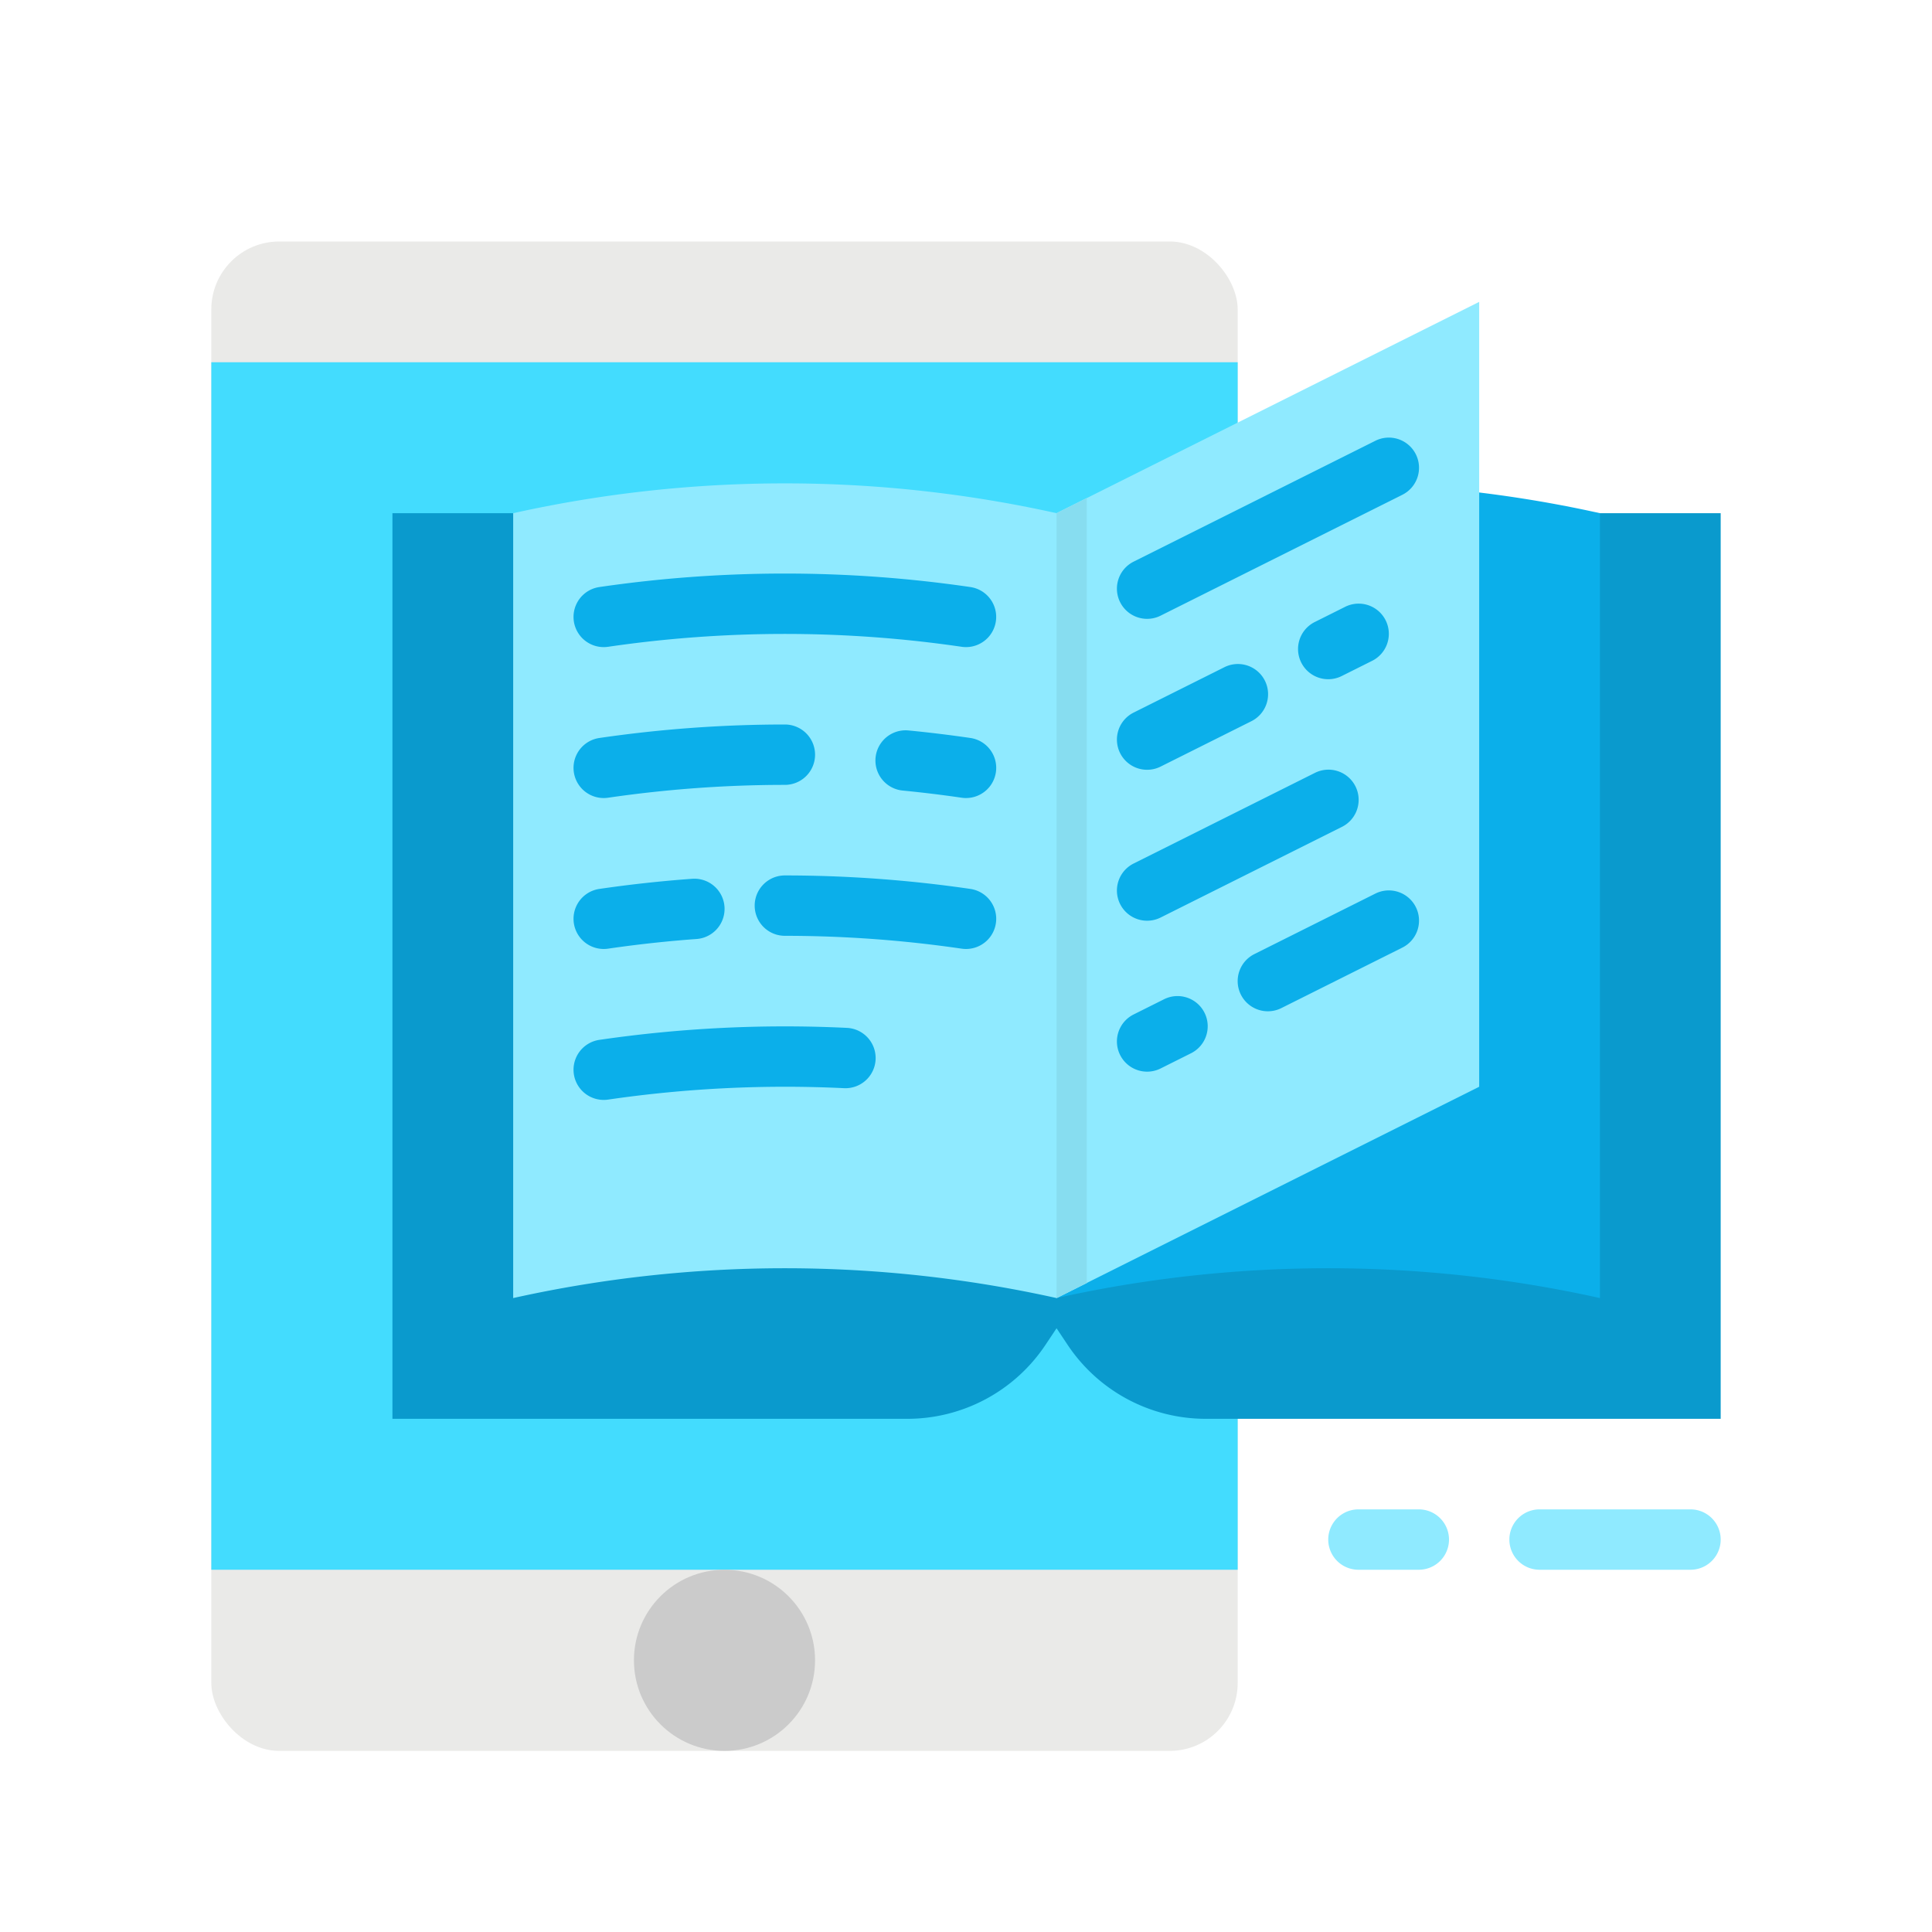 <svg xmlns="http://www.w3.org/2000/svg" viewBox="0 0 512 512"><rect width="272" height="400" x="56" y="64" fill="#eaeae8" rx="18"/><rect width="272" height="320" x="56" y="96" fill="#43dcfe"/><path fill="#0a9acd" d="M280 352l-2.938 4.407A44 44 0 0 1 240.452 376H104V136H280zM280 352l2.938 4.407A44 44 0 0 0 319.548 376H456V136H280z"/><path fill="#8feaff" d="M280,344h0a331.908,331.908,0,0,0-144,0h0V136h0a331.908,331.908,0,0,1,144,0h0Z"/><path fill="#0bafea" d="M159.99 171.49a8 8 0 0 1-1.147-15.917 339.724 339.724 0 0 1 98.314 0 8 8 0 0 1-2.314 15.832 323.7 323.7 0 0 0-93.686 0A8.11 8.11 0 0 1 159.99 171.49zM256.01 211.49a8.11 8.11 0 0 1-1.167-.085c-5.162-.755-10.415-1.392-15.614-1.9a8 8 0 1 1 1.542-15.926c5.456.529 10.969 1.2 16.386 1.99a8 8 0 0 1-1.147 15.917zM159.99 211.49a8 8 0 0 1-1.147-15.917A341.042 341.042 0 0 1 208 192a8 8 0 0 1 0 16 325.052 325.052 0 0 0-46.843 3.405A8.11 8.11 0 0 1 159.99 211.49zM256.01 251.49a8.11 8.11 0 0 1-1.167-.085A325.052 325.052 0 0 0 208 248a8 8 0 0 1 0-16 341.042 341.042 0 0 1 49.157 3.573 8 8 0 0 1-1.147 15.917zM159.99 251.49a8 8 0 0 1-1.147-15.917c8.122-1.187 16.391-2.09 24.578-2.683a8 8 0 1 1 1.158 15.958c-7.8.565-15.683 1.426-23.422 2.557A8.11 8.11 0 0 1 159.99 251.49zM159.99 291.49a8 8 0 0 1-1.147-15.917 340.6 340.6 0 0 1 65.543-3.178 8 8 0 1 1-.772 15.981 324.59 324.59 0 0 0-62.457 3.029A8.11 8.11 0 0 1 159.99 291.49zM280 344h0a331.908 331.908 0 0 1 144 0h0V136h0a331.908 331.908 0 0 0-144 0h0z"/><polygon fill="#8feaff" points="280 344 392 288 392 80 280 136 280 344"/><polygon fill="#8feaff" points="288 132 288 340 280 344 280 136 288 132"/><path fill="#0bafea" d="M304.006 164a8 8 0 0 1-3.584-15.157l64-32a8 8 0 1 1 7.156 14.31l-64 32A7.976 7.976 0 0 1 304.006 164zM304.006 204a8 8 0 0 1-3.584-15.157l24-12a8 8 0 1 1 7.156 14.31l-24 12A7.976 7.976 0 0 1 304.006 204zM352.006 180a8 8 0 0 1-3.584-15.157l8-4a8 8 0 1 1 7.156 14.31l-8 4A7.976 7.976 0 0 1 352.006 180zM304.006 284a8 8 0 0 1-3.584-15.157l8-4a8 8 0 1 1 7.156 14.31l-8 4A7.976 7.976 0 0 1 304.006 284zM304.006 244a8 8 0 0 1-3.584-15.157l48-24a8 8 0 1 1 7.156 14.31l-48 24A7.976 7.976 0 0 1 304.006 244zM336.006 268a8 8 0 0 1-3.584-15.157l32-16a8 8 0 1 1 7.156 14.31l-32 16A7.976 7.976 0 0 1 336.006 268z"/><circle cx="192" cy="440" r="24" fill="#cbcbcb"/><path fill="#8feaff" d="M376 416H360a8 8 0 0 1 0-16h16a8 8 0 0 1 0 16zM448 416H408a8 8 0 0 1 0-16h40a8 8 0 0 1 0 16z"/><polygon fill="#87ddf0" points="288 132 288 340 280 344 280 136 288 132"/></svg>